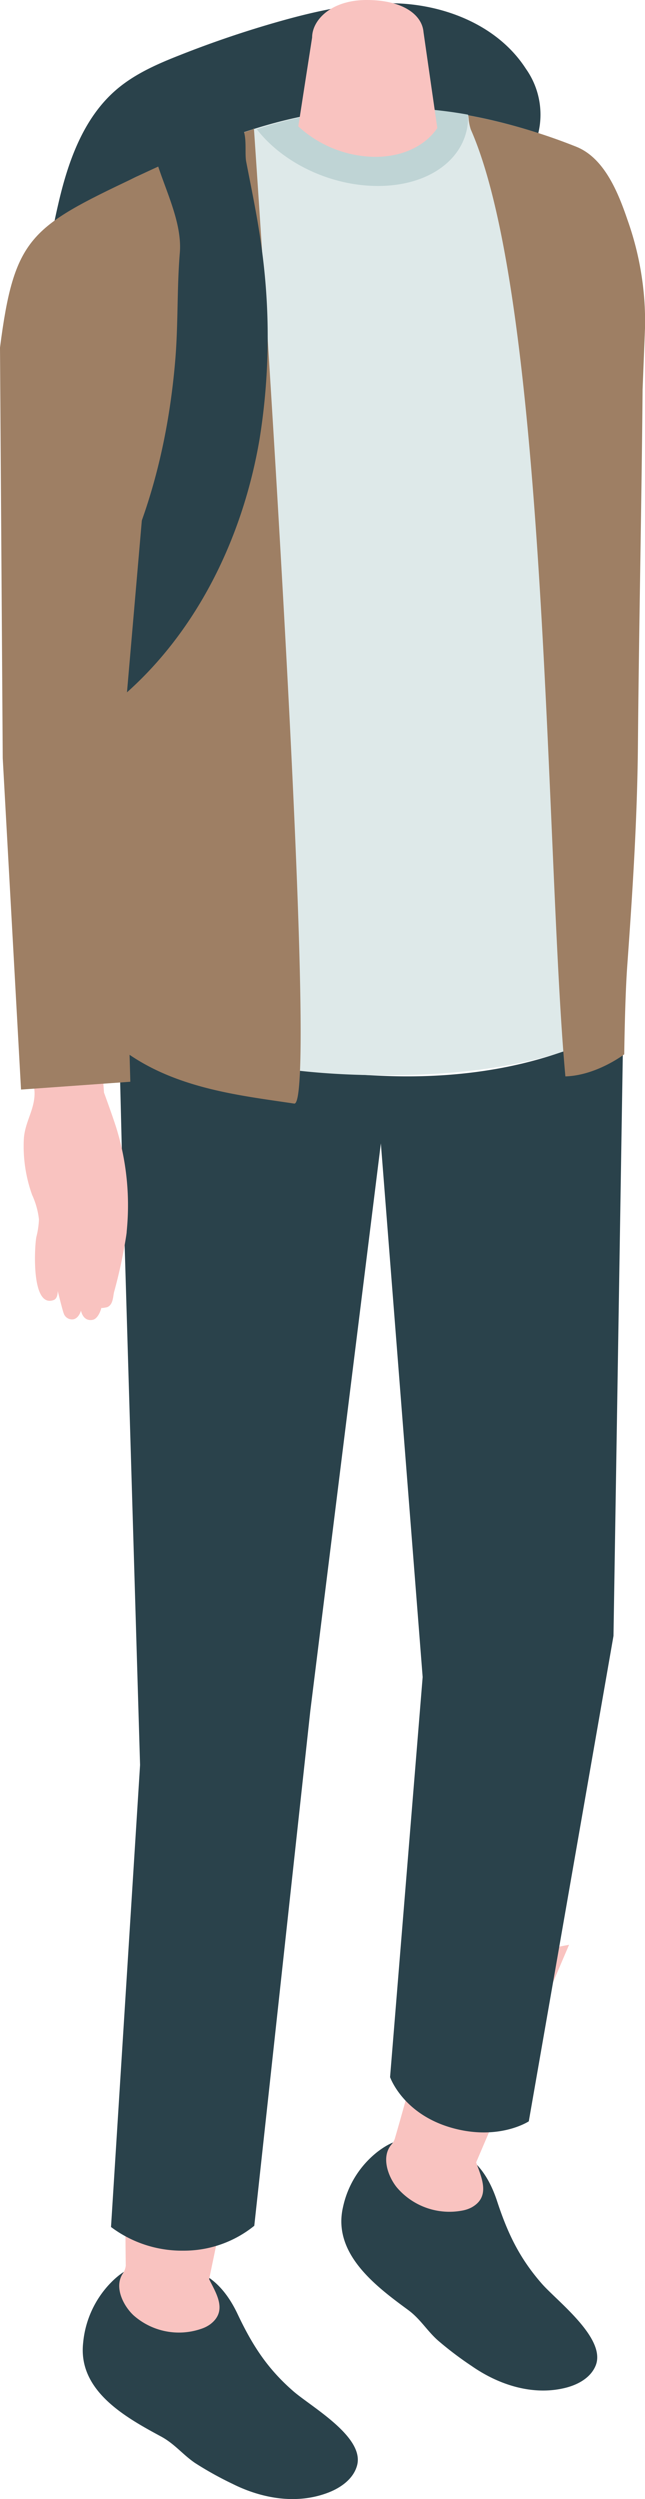 <svg xmlns="http://www.w3.org/2000/svg" viewBox="0 0 120.56 466.82">
  <defs>
    <style>
      .cls-1 {
        fill: #2a424b;
      }

      .cls-2 {
        fill: #f9c3c0;
      }

      .cls-3 {
        fill: #dee9e9;
      }

      .cls-4 {
        fill: #9e7f64;
      }

      .cls-5 {
        fill: #bfd4d5;
      }
    </style>
  </defs>
  <g id="レイヤー_2" data-name="レイヤー 2">
    <g id="レイヤー_12" data-name="レイヤー 12">
      <g>
        <path class="cls-1" d="M74.9.66C67.35.25,59.84,1.86,52.56,3.9a193.71,193.71,0,0,0-18.87,6.37c-4.26,1.67-8.54,3.54-12,6.53-6.14,5.3-9,13.45-10.81,21.36-5.36,23-4.45,47.05-2.64,70.64.95,12.3,2.82,25.94,12.36,33.75,4.66,3.82,10.61,5.7,16.51,6.89a89,89,0,0,0,34.79.05c2.69-.53,5.45-1.23,7.62-2.91,2.45-1.91,3.85-4.83,5-7.7A56.22,56.22,0,0,0,89,119.08c.43-8.31,3.59-16.94,5.07-25.15a364.69,364.69,0,0,0,5.52-51.58c.21-5.85,0-11.64,1-17.37A14.82,14.82,0,0,0,98.3,12.85C93.27,5.05,83.89,1.16,74.9.66Z"/>
        <path class="cls-1" d="M20.71,426.41a18.51,18.51,0,0,0-5.17,11.23c-1,9,8,13.95,14.57,17.5,2.53,1.37,4,3.33,6.31,4.92a64.06,64.06,0,0,0,7,3.9c5.51,2.77,12.06,3.94,18,1.63,2.32-.91,4.62-2.54,5.31-5,1.52-5.4-8.68-11.06-12-14-4.82-4.22-7.6-8.58-10.32-14.33-2.28-4.82-5.73-8.42-11.16-8.79-2.67-.18-5.06-.23-6.88-.22S22.45,424.62,20.71,426.41Z"/>
        <path class="cls-2" d="M23.51,423.22s-.37-18.87.73-31.87c6.39-2.46,23.74-8.3,23.74-8.3l-8.89,42.7c1.33,2.68,3.51,5.95.18,8.44a6,6,0,0,1-1.46.76,12.78,12.78,0,0,1-12.88-2.48c-1.87-1.77-3.63-5.2-2-7.74A3.31,3.31,0,0,0,23.51,423.22Z"/>
        <path class="cls-1" d="M70.5,402a17.9,17.9,0,0,0-6.39,10.29c-2,8.69,6.14,14.78,12.15,19.19,2.31,1.69,3.48,3.82,5.58,5.7a64.7,64.7,0,0,0,6.34,4.8c5,3.48,11.31,5.55,17.36,4.1,2.37-.56,4.81-1.84,5.78-4.15,2.12-5.08-7.17-12.05-10.07-15.37-4.2-4.81-6.4-9.47-8.37-15.49-1.66-5-4.6-9-9.85-10.18-2.6-.55-4.92-.92-6.71-1.17S72.41,400.52,70.5,402Z"/>
        <path class="cls-2" d="M73.14,400.63a3.3,3.3,0,0,0,.74-1.42s5.35-18.29,8-31.06c6.61-1.53,24.49-4.87,24.49-4.87L89,403.93c1,2.85,2.75,6.41-.85,8.41a6,6,0,0,1-1.54.55,12.89,12.89,0,0,1-12.44-4.29C72.53,406.58,71.21,402.92,73.14,400.63Z"/>
        <path class="cls-1" d="M26.18,329.7l-3.4-114.62-.66-26.65S36.73,199.76,72.45,201c29.38,1,44.06-10.1,44.06-10.1l-1.84,114.69L98.84,396.26s-5.37,3.55-13.86,1.36C75.36,395.14,72.91,388,72.91,388L79,313.27l-7.81-99.69L58,319.61,47.53,415.77a20.91,20.91,0,0,1-13.25,4.65A22.08,22.08,0,0,1,20.75,416Z"/>
        <path class="cls-3" d="M22,188.43l3.35-42.06L15.1,53.09C13.76,45,17,36.87,25.75,32.9c20.17-9.14,43.77-20.47,81.87-5.51,5.22,2.05,7.17,8.34,9,13.63a56,56,0,0,1,3,19.9l-.42,11.56q-.28,33.08-.56,66.14c-.12,14-.82,27.76-1.81,41.7a82.2,82.2,0,0,0-.13,10.53s-11.46,10.22-45.44,10C34.2,200.7,22,188.43,22,188.43Z"/>
        <path class="cls-4" d="M88,24.19a9.49,9.49,0,0,1-.39-1.79c0-.28-.06-.57-.08-.87l.64.13a108.17,108.17,0,0,1,19.49,5.73c5.22,2.05,7.83,8.39,9.63,13.69a56.61,56.61,0,0,1,3.28,20l-.46,11.65c-.19,22-.68,44.23-.87,66.28-.12,14-1,27.51-2,41.45-.44,6.13-.56,16.48-.56,16.48s-5.15,3.95-11,4.13C102,160.83,102.48,57,88,24.19Z"/>
        <path class="cls-4" d="M25.75,32.9a189.33,189.33,0,0,1,21.58-8.76l.07-.21.07.16S60.05,206.81,55,206.15c-10.36-1.56-23.1-2.84-32.93-10.7,0-.47,0-1.14,0-1.94h0c.22-9.22-3.42-38.34-2.73-46.28l.06-.86-.74-6.69,2.44-32.37-6-54.22C13.76,45,17,36.87,25.75,32.9Z"/>
        <path class="cls-5" d="M70.64,34.74c-9,0-17.86-4.41-22.64-10.6a80.73,80.73,0,0,1,39.49-2.72C87.76,29,80.87,34.74,70.64,34.74Z"/>
        <path class="cls-2" d="M57,15.6,58.34,7c0-3.24,3.54-7,10.2-7S78.89,2.7,79.16,6l1.38,9.6,1.2,8.32c-2.21,3.26-6.38,5.38-11.61,5.38a21.57,21.57,0,0,1-14.37-5.69Z"/>
        <path class="cls-1" d="M48.52,82c-3.22,19-12.31,37.38-27.3,49.46.91-5.87-2.6-11.8-1.53-17.65a26.67,26.67,0,0,1,2.64-6.66C28.43,94.72,31.61,81,32.76,67.25c.56-6.67.3-13.37.85-20,.5-6-3.12-12.47-4.66-18.2a1,1,0,0,1-.05-.52c.08-.29.39-.44.66-.56,3.1-1.29,11.15-6.48,14.59-5.11,2.45,1,1.46,5.28,1.87,7.35,1.1,5.67,2.28,11.29,3,17A121.07,121.07,0,0,1,48.52,82Z"/>
        <path class="cls-2" d="M19.44,204.09s1.73,4.73,2.34,6.72a48.8,48.8,0,0,1,1.55,6.72,48.92,48.92,0,0,1,.35,12.5c0,.25-.05.5-.08.75a95.06,95.06,0,0,1-2.29,10.62c-.2.9-.17,2.35-1.3,2.79-.05,0-1.08.24-1.05.09,0,.05-.53,2.07-1.66,2.27-.9.17-1.8-.22-2.17-1.72,0,0-.33,1.34-1.37,1.61a1.64,1.64,0,0,1-1.86-1.13c-.21-.5-1.11-4.17-1.11-4.17s.07,1.39-.74,1.7c-4.27,1.61-3.6-10-3.26-11.76a15.57,15.57,0,0,0,.49-3.31A15,15,0,0,0,6,223.2a26.93,26.93,0,0,1-1.55-10.35c.16-3.31,2.17-5.7,2-9L5.2,191.16l13.23-1Z"/>
        <path class="cls-4" d="M25.09,33.21C5.71,42.42,2.64,44.33,0,64.93l.51,76.69,3.42,61.91,20.43-1.46-1.69-60.44,4.67-54C40.68,46,25.09,33.21,25.09,33.21Z"/>
      </g>
    </g>
  </g>
</svg>
